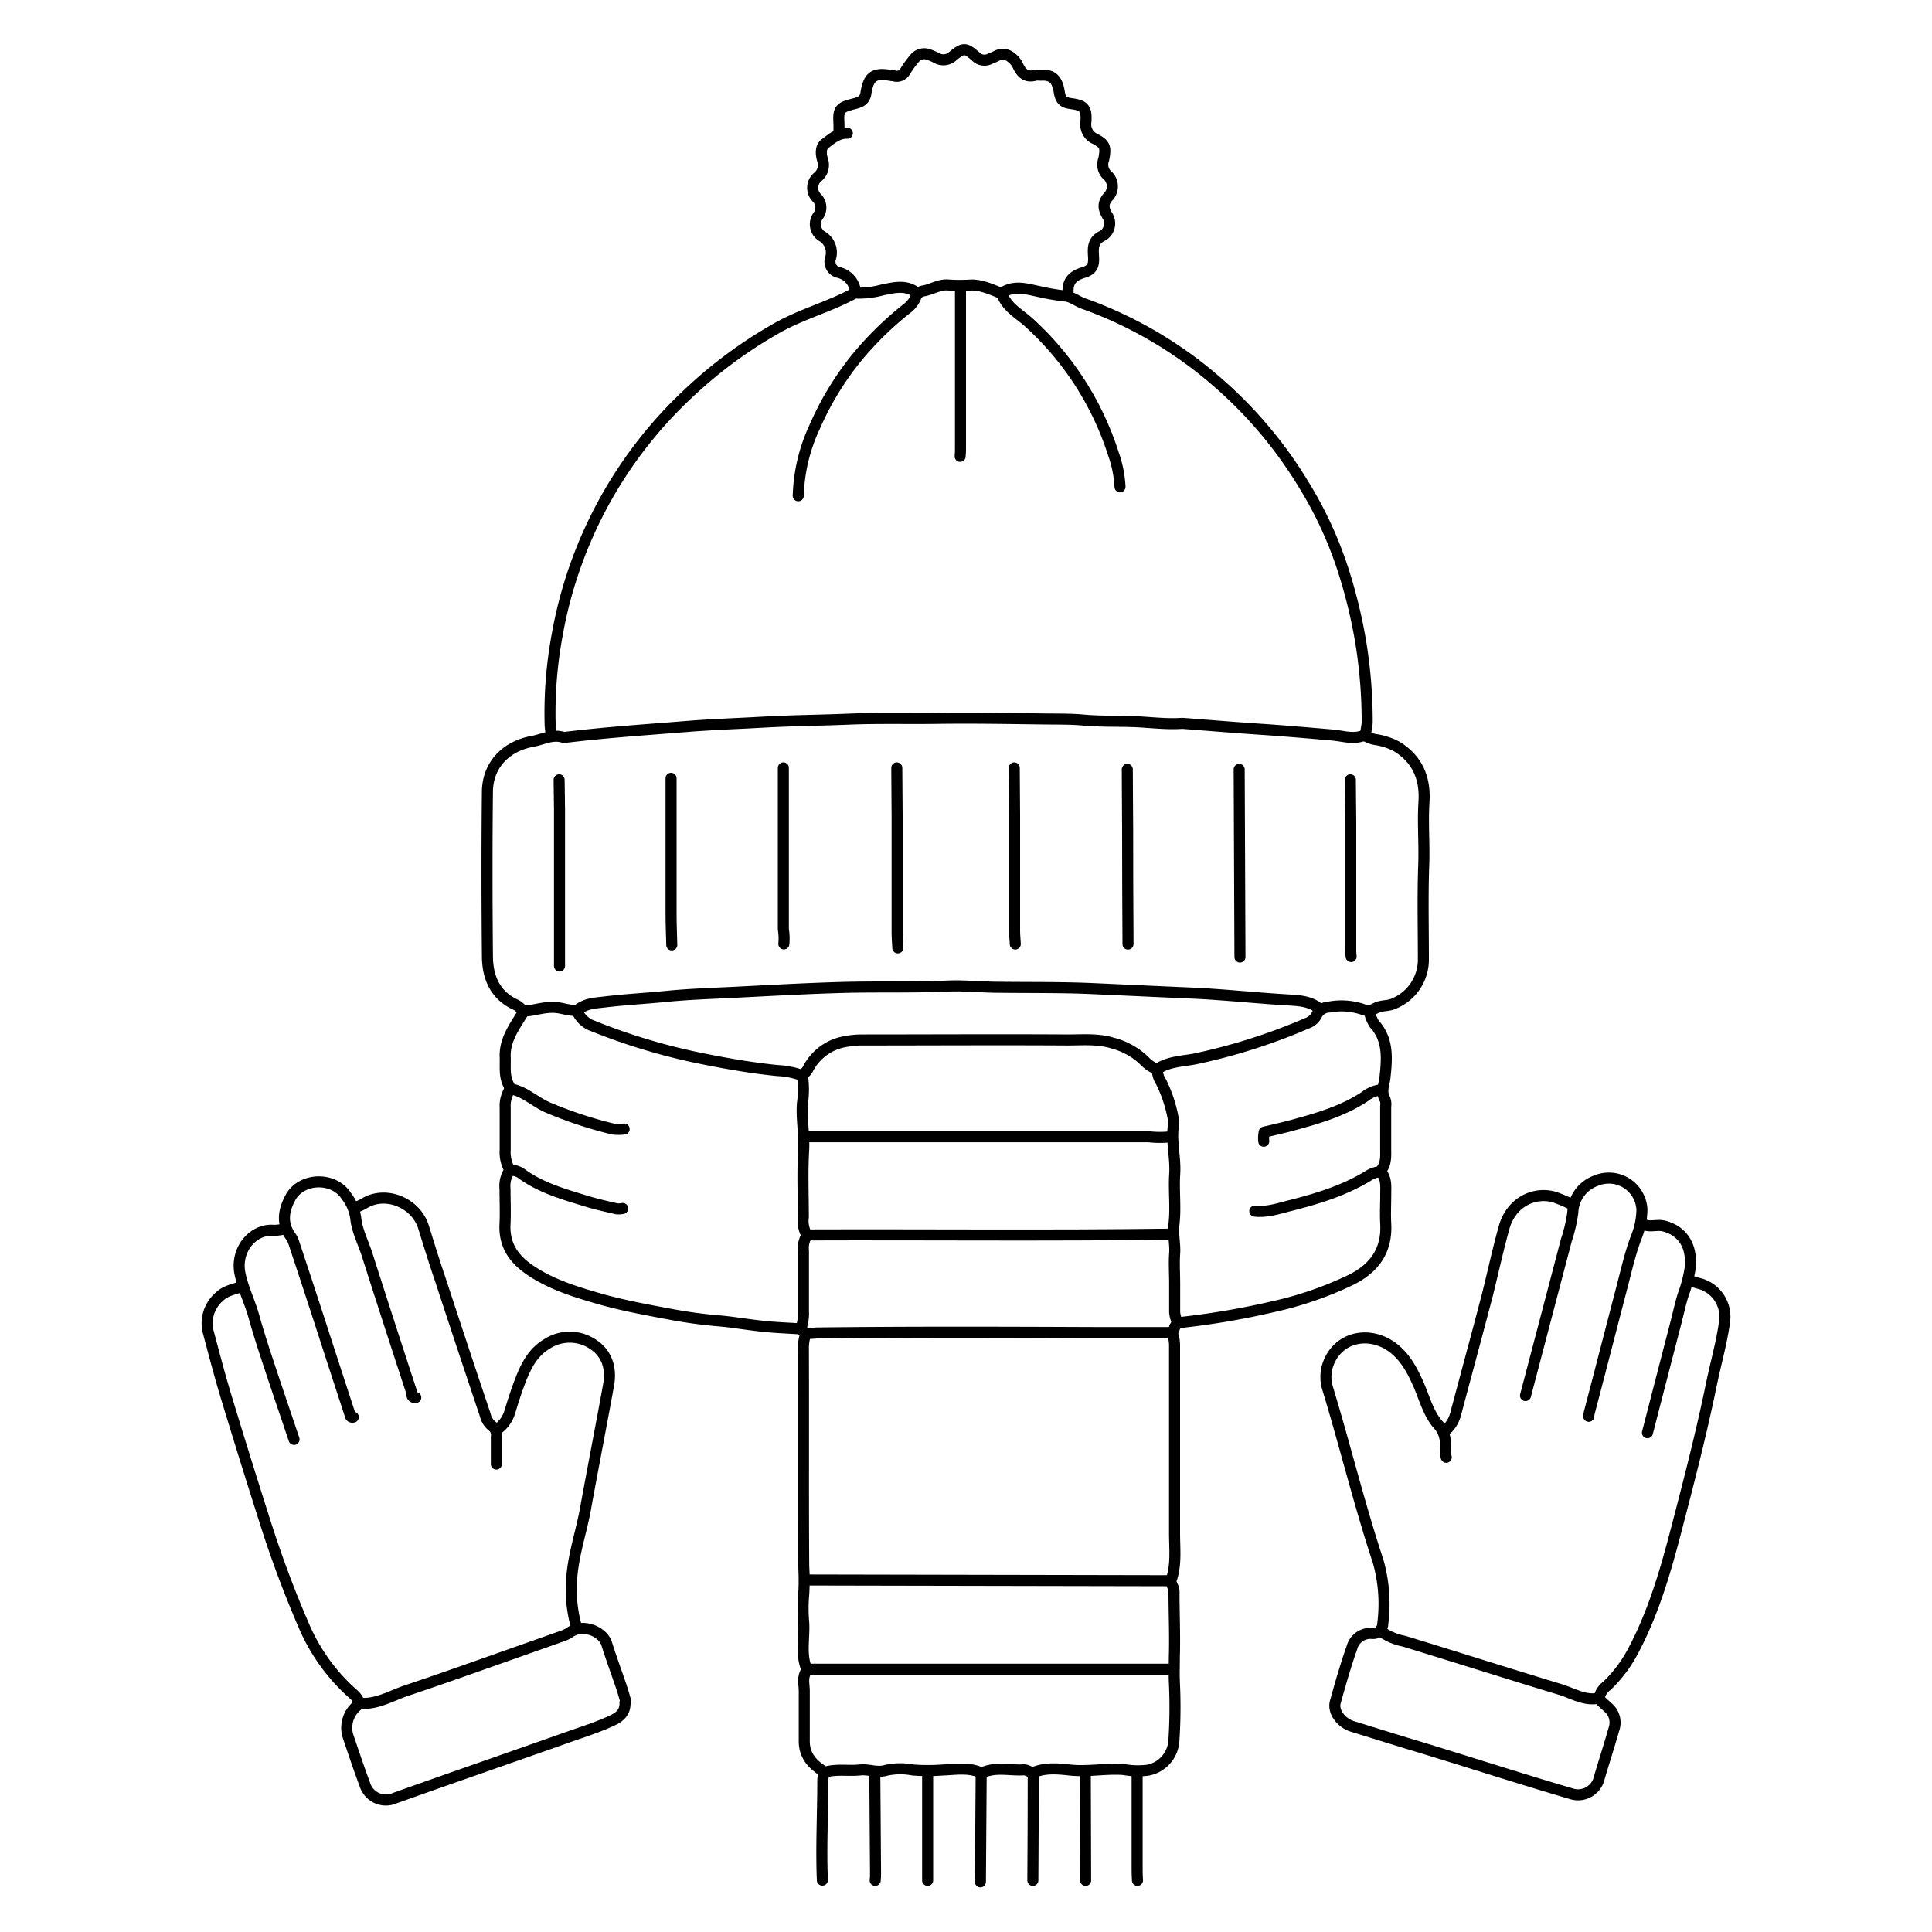 <svg viewBox="0 0 350 350" xmlns="http://www.w3.org/2000/svg" data-name="Layer 1" id="Layer_1"><defs><style>.cls-1{fill:none;stroke:#000;stroke-linecap:round;stroke-linejoin:round;stroke-width:2px;}</style></defs><title>ML-Icons</title><path d="M145.14,240.56a8.36,8.36,0,0,0,.41-3.1c0-3.64,0-7.28,0-10.91a4.16,4.16,0,0,1,.39-2.3.82.82,0,0,0,0-.94,5.27,5.27,0,0,1-.41-2.83c0-4-.18-8.09.06-12.12.16-2.85-.44-5.65-.22-8.49a17.12,17.12,0,0,0,.05-4.58c-.13-.68.64-1,.93-1.61a9.35,9.35,0,0,1,6.86-5,15.46,15.46,0,0,1,3-.28c12.39,0,24.79-.08,37.18,0,2.73,0,5.51-.27,8.23.58a12.92,12.92,0,0,1,5.78,3.27,5.64,5.64,0,0,0,1.63,1.2c.23.11.61.23.79.12,2.19-1.38,4.75-1.3,7.15-1.84a106.49,106.49,0,0,0,19.8-6.35,3.21,3.21,0,0,0,1.7-1.37,2.61,2.61,0,0,1,2.35-1.58,12.07,12.07,0,0,1,6,.41,2.55,2.55,0,0,0,2.3-.15c1.07-.64,2.38-.36,3.51-.93a8.62,8.62,0,0,0,5.23-8.1c0-5.62-.14-11.24.06-16.84.15-3.87-.2-7.72.05-11.59.26-4.19-1.16-7.71-4.95-10a11.7,11.7,0,0,0-3.63-1.22,4.65,4.65,0,0,1-1.47-.43,1.75,1.75,0,0,0-1.51-.14c-1.66.41-3.32-.13-5-.28-4.35-.38-8.71-.76-13.07-1.05-4.67-.31-9.34-.7-14-1.06h-.27c-3,.19-5.93-.23-8.89-.33s-6,0-9-.28c-2.21-.2-4.41-.16-6.61-.19-6.65-.08-13.29-.21-19.94-.11-5.3.07-10.6-.08-15.89.14-5.08.21-10.16.25-15.23.53-4.71.27-9.43.42-14.14.8-7.42.6-14.84,1.09-22.23,2-2-.71-3.79.36-5.65.69-4.78.86-8.14,4.21-8.19,9.14-.11,9.88-.09,19.76,0,29.64,0,3.69,1.17,6.94,4.8,8.79a3.52,3.52,0,0,1,1.64,1.31" class="cls-1"></path><path d="M166,53c-1.91-1.46-4-.9-6.06-.5a16.19,16.19,0,0,1-4.58.6.85.85,0,0,0-.55,0c-4.5,2.47-9.53,3.77-14,6.3A82.12,82.12,0,0,0,125,71a78.69,78.69,0,0,0-24.09,44.18,77.39,77.39,0,0,0-1.24,16.3,17.33,17.33,0,0,0,.26,1.88" class="cls-1"></path><path d="M181.65,53c2.22-1.42,4.47-.6,6.74-.15a38.57,38.57,0,0,0,4.57.77c1.16.09,2.23,1,3.38,1.39a75.39,75.39,0,0,1,23.83,13.9,78,78,0,0,1,16,18.87,70.7,70.7,0,0,1,7,15A92.21,92.21,0,0,1,246.62,117a89.3,89.3,0,0,1,1.06,13.75c0,.88-.31,1.7-.29,2.56" class="cls-1"></path><path d="M306.27,232.07c.62.18,1.25.37,1.88.54a6.21,6.21,0,0,1,4.28,6.73c-.5,3.83-1.59,7.55-2.37,11.33-1.54,7.5-3.39,14.93-5.32,22.34-2.33,9-4.55,18-9,26.29a24.72,24.72,0,0,1-4.59,6.06,3.73,3.73,0,0,0-1.48,2.29" class="cls-1"></path><path d="M43.57,233.15c-1.31.46-2.71.68-3.79,1.73a6.34,6.34,0,0,0-2,6.62c1,3.77,2,7.57,3.12,11.31q3.42,11.28,7,22.5a199.12,199.12,0,0,0,7.29,19.53,34.81,34.81,0,0,0,8.73,12,3.53,3.53,0,0,1,1.21,1.76" class="cls-1"></path><path d="M104.46,294.85a25.08,25.08,0,0,1-.79-10c.44-3.93,1.71-7.7,2.41-11.59.91-5,1.88-10.06,2.82-15.09q.69-3.63,1.35-7.27c.56-3.12-.34-5.84-3-7.48a7.53,7.53,0,0,0-8.18.06c-2.48,1.46-3.7,3.84-4.7,6.35-.76,1.94-1.4,3.93-2,5.92A5.92,5.92,0,0,1,90,259" class="cls-1"></path><path d="M239.18,182.9c-1.69-1.57-3.81-1.63-5.93-1.76-5.89-.35-11.75-1-17.65-1.25s-11.85-.54-17.78-.8c-5.62-.25-11.23-.17-16.84-.24-3.1,0-6.21-.36-9.29-.22-6.34.28-12.67.08-19,.25-6.88.19-13.74.59-20.61.93-3.82.18-7.65.32-11.45.7s-7.38.55-11.06,1c-1.81.21-3.55.25-5.07,1.57a4.92,4.92,0,0,0,2.93,2.79A112,112,0,0,0,128.31,192c4.18.83,8.4,1.53,12.65,1.95a14.47,14.47,0,0,1,4.45.92" class="cls-1"></path><path d="M92.33,197.45a5.44,5.44,0,0,0-.81,3.23q0,3.84,0,7.68a6.25,6.25,0,0,0,.54,3,.92.92,0,0,1,0,1.1,5.1,5.1,0,0,0-.57,2.94c0,2.11.1,4.23,0,6.33-.21,3.65,1.46,6.23,4.33,8.22,3.8,2.65,8.14,4,12.52,5.27s8.79,2.06,13.22,2.89a84.85,84.85,0,0,0,8.61,1.17c2.75.23,5.47.74,8.22,1,2,.22,4,.29,6.06.42.22,0,.59-.09.65,0,.77,1.19,1.95.8,3,.78,17.15-.21,34.31-.14,51.46-.07,3.91,0,7.81,0,11.72,0,.69,0,1.27,0,1.48-.82s1-1,1.75-1.08a143.24,143.24,0,0,0,16.18-2.8,64.59,64.59,0,0,0,14.13-4.89c4.13-2.07,6.48-5.27,6.22-10.1-.1-1.79,0-3.59,0-5.38,0-1.3.15-2.62-.67-3.77a.7.7,0,0,1,0-.8c.79-1.18.66-2.49.66-3.79,0-2.51,0-5,0-7.54a2.54,2.54,0,0,0-.14-1.34c-.73-1.27-.18-2.49,0-3.78.37-3.45.71-6.95-1.94-9.86a6.73,6.73,0,0,1-.83-2" class="cls-1"></path><path d="M212.1,205.93a17.06,17.06,0,0,1-4,0h-62" class="cls-1"></path><path d="M212.1,223.58c-22,.3-43.92.06-65.88.14" class="cls-1"></path><path d="M212.1,302.39H146.22" class="cls-1"></path><path d="M212,286.36l-65.74-.13" class="cls-1"></path><path d="M113.22,308.45c.09,1.69-.93,2.6-2.3,3.23-2.79,1.3-5.73,2.2-8.62,3.23-10.23,3.62-20.48,7.16-30.7,10.81a4,4,0,0,1-5.51-2.46C65,320.33,64,317.35,63,314.38a5.19,5.19,0,0,1,2.29-5.79.81.81,0,0,1,.27,0c2.94.1,5.42-1.43,8.07-2.32,6.72-2.25,13.39-4.64,20.08-7,2.83-1,5.66-2,8.49-3a6,6,0,0,0,1.21-.67c2.35-1.47,5.8,0,6.49,2.16.82,2.62,1.78,5.21,2.67,7.82.3.88.54,1.79.81,2.69" class="cls-1"></path><path d="M262,264a6.86,6.86,0,0,1-.14-2.29,5.22,5.22,0,0,0-1.5-3.81c-1.68-2.07-2.33-4.71-3.39-7.11-1.14-2.57-2.42-5-4.74-6.72-4.32-3.15-10-1.8-11.69,3.23a7,7,0,0,0,0,4.3c3.16,10.39,5.73,21,9.13,31.27a28.29,28.29,0,0,1,.83,11.3,1.76,1.76,0,0,1-2,1.74,3.46,3.46,0,0,0-3.59,2.59c-1.14,3.23-2.08,6.52-3,9.83-.48,1.73,1,3.75,3.07,4.42,3.22,1,6.46,2,9.7,3,10,3,20,6.28,30,9.21a3.93,3.93,0,0,0,5-2.73c.86-3,1.84-5.92,2.67-8.9a3.58,3.58,0,0,0-.92-3.9c-.5-.45-1-.88-1.47-1.36-.17-.18-.33-.42-.55-.38-2.52.4-4.62-1-6.87-1.66-9.4-2.85-18.77-5.83-28.17-8.71a10.58,10.58,0,0,1-4.17-1.77" class="cls-1"></path><path d="M284.71,218.19a24.65,24.65,0,0,0-3.1-1.32c-3.78-1.08-7.88,1-9.13,5.51-1.12,4-2,8.09-3,12.11-1.89,7.24-3.86,14.46-5.78,21.69a5.92,5.92,0,0,1-2,3.1" class="cls-1"></path><path d="M64.45,218.73a11.63,11.63,0,0,0,1.48-.68c3.85-2.43,9.36-.22,10.78,4.19,1,3.23,2,6.47,3.1,9.69q4,12.21,8.09,24.39a3.71,3.71,0,0,0,1.21,2,1.92,1.92,0,0,1,.81,1.91c0,1.66,0,3.32,0,5" class="cls-1"></path><path d="M212.37,241.5a6.42,6.42,0,0,1,.41,2.42c0,11.28,0,22.55,0,33.82,0,2.83.36,5.7-.61,8.5-.2.58.51,1.26.51,2,0,4,.19,8,.06,12,0,1.45-.05,2.87,0,4.32a92.14,92.14,0,0,1-.08,10.77,5.78,5.78,0,0,1-4.82,5.37,14.83,14.83,0,0,1-4.33-.14c-3.2-.23-6.36.44-9.58.11-2.15-.23-4.43-.49-6.61.4-.48.2-1.25-.49-1.86-.45-2.47.17-5-.59-7.42.5a.55.55,0,0,1-.4,0c-2.22-1-4.59-.54-6.87-.47a34.64,34.64,0,0,1-5.39,0,12,12,0,0,0-4.82.05c-1.7.53-3.19-.24-4.74-.06-2.07.23-4.16-.2-6.2.36a.58.58,0,0,1-.42-.1c-2.07-1.29-3.53-2.91-3.5-5.55,0-3,0-6,0-9,0-1.24-.41-2.5.41-3.65a.48.48,0,0,0,0-.39c-1.09-2.73-.34-5.57-.51-8.36a28.13,28.13,0,0,1,0-5.11,41.66,41.66,0,0,0,0-5.12c-.09-13.21,0-26.41-.06-39.61a8,8,0,0,1,.41-2.43" class="cls-1"></path><path d="M144.61,89.81a31.54,31.54,0,0,1,2.94-12.4,54.37,54.37,0,0,1,7.69-12.66A60.34,60.34,0,0,1,164.16,56,5.06,5.06,0,0,0,165.84,54a1.78,1.78,0,0,1,1.47-1.3c1.53-.27,2.93-1.24,4.5-1.07a30.86,30.86,0,0,0,4.19,0c1.86,0,3.64.81,5.39,1.52.1,0,.1,0,.14.15.9,2.46,3.21,3.6,5,5.25a54.51,54.51,0,0,1,15.19,23.72,20.89,20.89,0,0,1,1.18,5.92" class="cls-1"></path><path d="M276.36,252.82q3.7-14.08,7.4-28.16a27.76,27.76,0,0,0,1.17-5,6.33,6.33,0,0,1,4.11-5.73,6,6,0,0,1,8.41,5.2,13.87,13.87,0,0,1-1.08,5.14c-1.12,3-1.81,6.16-2.63,9.27-1.95,7.45-3.86,14.91-5.82,22.36-.06.23-.07.45-.11.68" class="cls-1"></path><path d="M64,256.72c-.58.13-.56-.35-.66-.67q-2.58-7.87-5.13-15.76-2.47-7.62-5-15.22a3.9,3.9,0,0,0-.54-1.08c-1.73-2.39-1.29-4.8,0-7.14,2-3.51,7.81-3.75,10.1-.14a8.5,8.5,0,0,1,1.67,3.9c.21,2.25,1.28,4.32,2,6.47q4,12.54,8.09,25c.13.4-.09,1.19.79,1.09" class="cls-1"></path><path d="M101.29,141.27c0,1.8.07,3.59.07,5.39V175" class="cls-1"></path><path d="M162.46,139.11c0,2.88.06,5.75.06,8.63,0,7,0,14.1,0,21.15,0,.94.08,1.88.13,2.83" class="cls-1"></path><path d="M244.63,141.27c0,2.51.06,5,.07,7.54q0,11.52,0,23c0,.49,0,1,.07,1.48" class="cls-1"></path><path d="M183.74,139.11c0,2.83.06,5.66.06,8.49,0,7,0,14,0,21,0,.81.09,1.61.13,2.42" class="cls-1"></path><path d="M141.91,139.11q0,14.63,0,29.24A10.11,10.11,0,0,1,142,171" class="cls-1"></path><path d="M204.22,139.38c0,3.55.05,7.1.06,10.65q0,10.5.07,21" class="cls-1"></path><path d="M224.49,139.38q.07,17,.14,34" class="cls-1"></path><path d="M174,52.22V81.05c0,.54,0,1.08-.06,1.62" class="cls-1"></path><path d="M121.57,141q0,12.33,0,24.65c0,1.84.09,3.69.13,5.53" class="cls-1"></path><path d="M51.52,222.64a8.84,8.84,0,0,1-1.89.25c-3.73-.35-7.06,3.47-6.15,7.85.56,2.73,1.8,5.16,2.53,7.79s1.56,5.23,2.42,7.82c1.58,4.81,3.22,9.61,4.84,14.41" class="cls-1"></path><path d="M297.78,221.83c1.13.51,2.33,0,3.51.24,3,.7,5.38,3.09,4.89,7.71a23.91,23.91,0,0,1-1.24,4.72c-.49,1.54-.83,3.14-1.23,4.71q-2.64,10.17-5.26,20.34" class="cls-1"></path><path d="M193.24,53.43a1.83,1.83,0,0,0,.25-.67c-.07-2,1.06-2.86,2.84-3.4,1.57-.48,1.88-1.31,1.77-2.93-.09-1.46-.17-2.84,1.58-3.69a2.58,2.58,0,0,0,.92-3.69c-.83-1.37-.82-2.41.3-3.55a2.74,2.74,0,0,0-.13-3.61,2.64,2.64,0,0,1-.83-3c.46-2.22.26-2.79-1.59-3.75A2.89,2.89,0,0,1,196.73,22c.14-2.37-.36-2.92-2.68-3.23-1.46-.19-1.93-.69-2.16-2.15-.37-2.33-1.36-3.14-3.37-3a4.9,4.9,0,0,0-.94,0c-1.57.47-2.46-.26-3.12-1.61a4,4,0,0,0-1.32-1.64,2.31,2.31,0,0,0-2.57-.26c-.39.2-.8.37-1.21.54a2.2,2.2,0,0,1-2.57-.39c-1.9-1.69-2.3-1.67-4.29,0a2.5,2.5,0,0,1-2.83.25,9.74,9.74,0,0,0-1.62-.69,2.26,2.26,0,0,0-2.31.69A19.22,19.22,0,0,0,164,12.89a1.73,1.73,0,0,1-2.17.81c-.08,0-.18,0-.27,0-3.2-.59-4.2.06-4.7,3.24-.2,1.33-1.19,1.62-2.18,1.87-2.59.65-2.85,1-2.69,3.65,0,.58,0,1.17,0,1.75" class="cls-1"></path><path d="M250.09,212.27a4.63,4.63,0,0,0-1.89.54c-4.52,2.84-9.56,4.36-14.68,5.65-2,.51-4.05,1.19-6.2.95" class="cls-1"></path><path d="M250.09,197.45a5.6,5.6,0,0,0-2.83,1.2c-4.07,2.7-8.7,4-13.34,5.26-1.6.43-3.22.78-4.9,1.19a5.44,5.44,0,0,0-.08,1.64" class="cls-1"></path><path d="M104.46,183c-1.29.15-2.49-.38-3.77-.49-1.89-.16-3.59.46-5.39.64a.75.75,0,0,0-.53.26c-1.51,2.52-3.37,4.9-3.25,8.08.07,1.73-.23,3.5.67,5.12.13.23,0,.6.41.67,2.56.5,4.4,2.41,6.73,3.39a75.75,75.75,0,0,0,11.74,3.87,9,9,0,0,0,2,0" class="cls-1"></path><path d="M149.45,321.12a3,3,0,0,0-.39,1.48c0,6-.33,12-.08,18" class="cls-1"></path><path d="M196.61,321.25l.06,19.4" class="cls-1"></path><path d="M168.05,321.25v19.4" class="cls-1"></path><path d="M206,321.25c0,5.61,0,11.23,0,16.84,0,.85,0,1.71.06,2.56" class="cls-1"></path><path d="M187.18,321.25q0,9.71-.07,19.4" class="cls-1"></path><path d="M158.48,321.39q.08,9,.13,17.91c0,.45,0,.9-.06,1.35" class="cls-1"></path><path d="M92.47,212a3.28,3.28,0,0,1,2.13.71c3.55,2.54,7.67,3.68,11.75,4.93,1.77.54,3.58.93,5.39,1.35a3.56,3.56,0,0,0,1.07-.06" class="cls-1"></path><path d="M177.75,321.25q-.08,9.84-.14,19.67" class="cls-1"></path><path d="M209.67,193.81a3.92,3.92,0,0,0,.66,2.16,25.08,25.08,0,0,1,2.31,7.27,1.22,1.22,0,0,1,0,.27c-.57,3.06.37,6.09.17,9.16s.23,6.14-.14,9.15c-.22,1.81.26,3.51.13,5.27s0,3.59,0,5.38v5.26a5.2,5.2,0,0,0,.54,1.88" class="cls-1"></path><path d="M153.5,24.13c-1.66-.07-2.83,1-4,1.86-.93.68-.76,2-.51,2.91a2.78,2.78,0,0,1-.83,3.14,2.57,2.57,0,0,0-.27,3.71,2.52,2.52,0,0,1,.27,3.42,2.57,2.57,0,0,0,.67,3.58,3.43,3.43,0,0,1,1.61,4.09,2,2,0,0,0,1.47,2.52A4,4,0,0,1,155,53" class="cls-1"></path></svg>